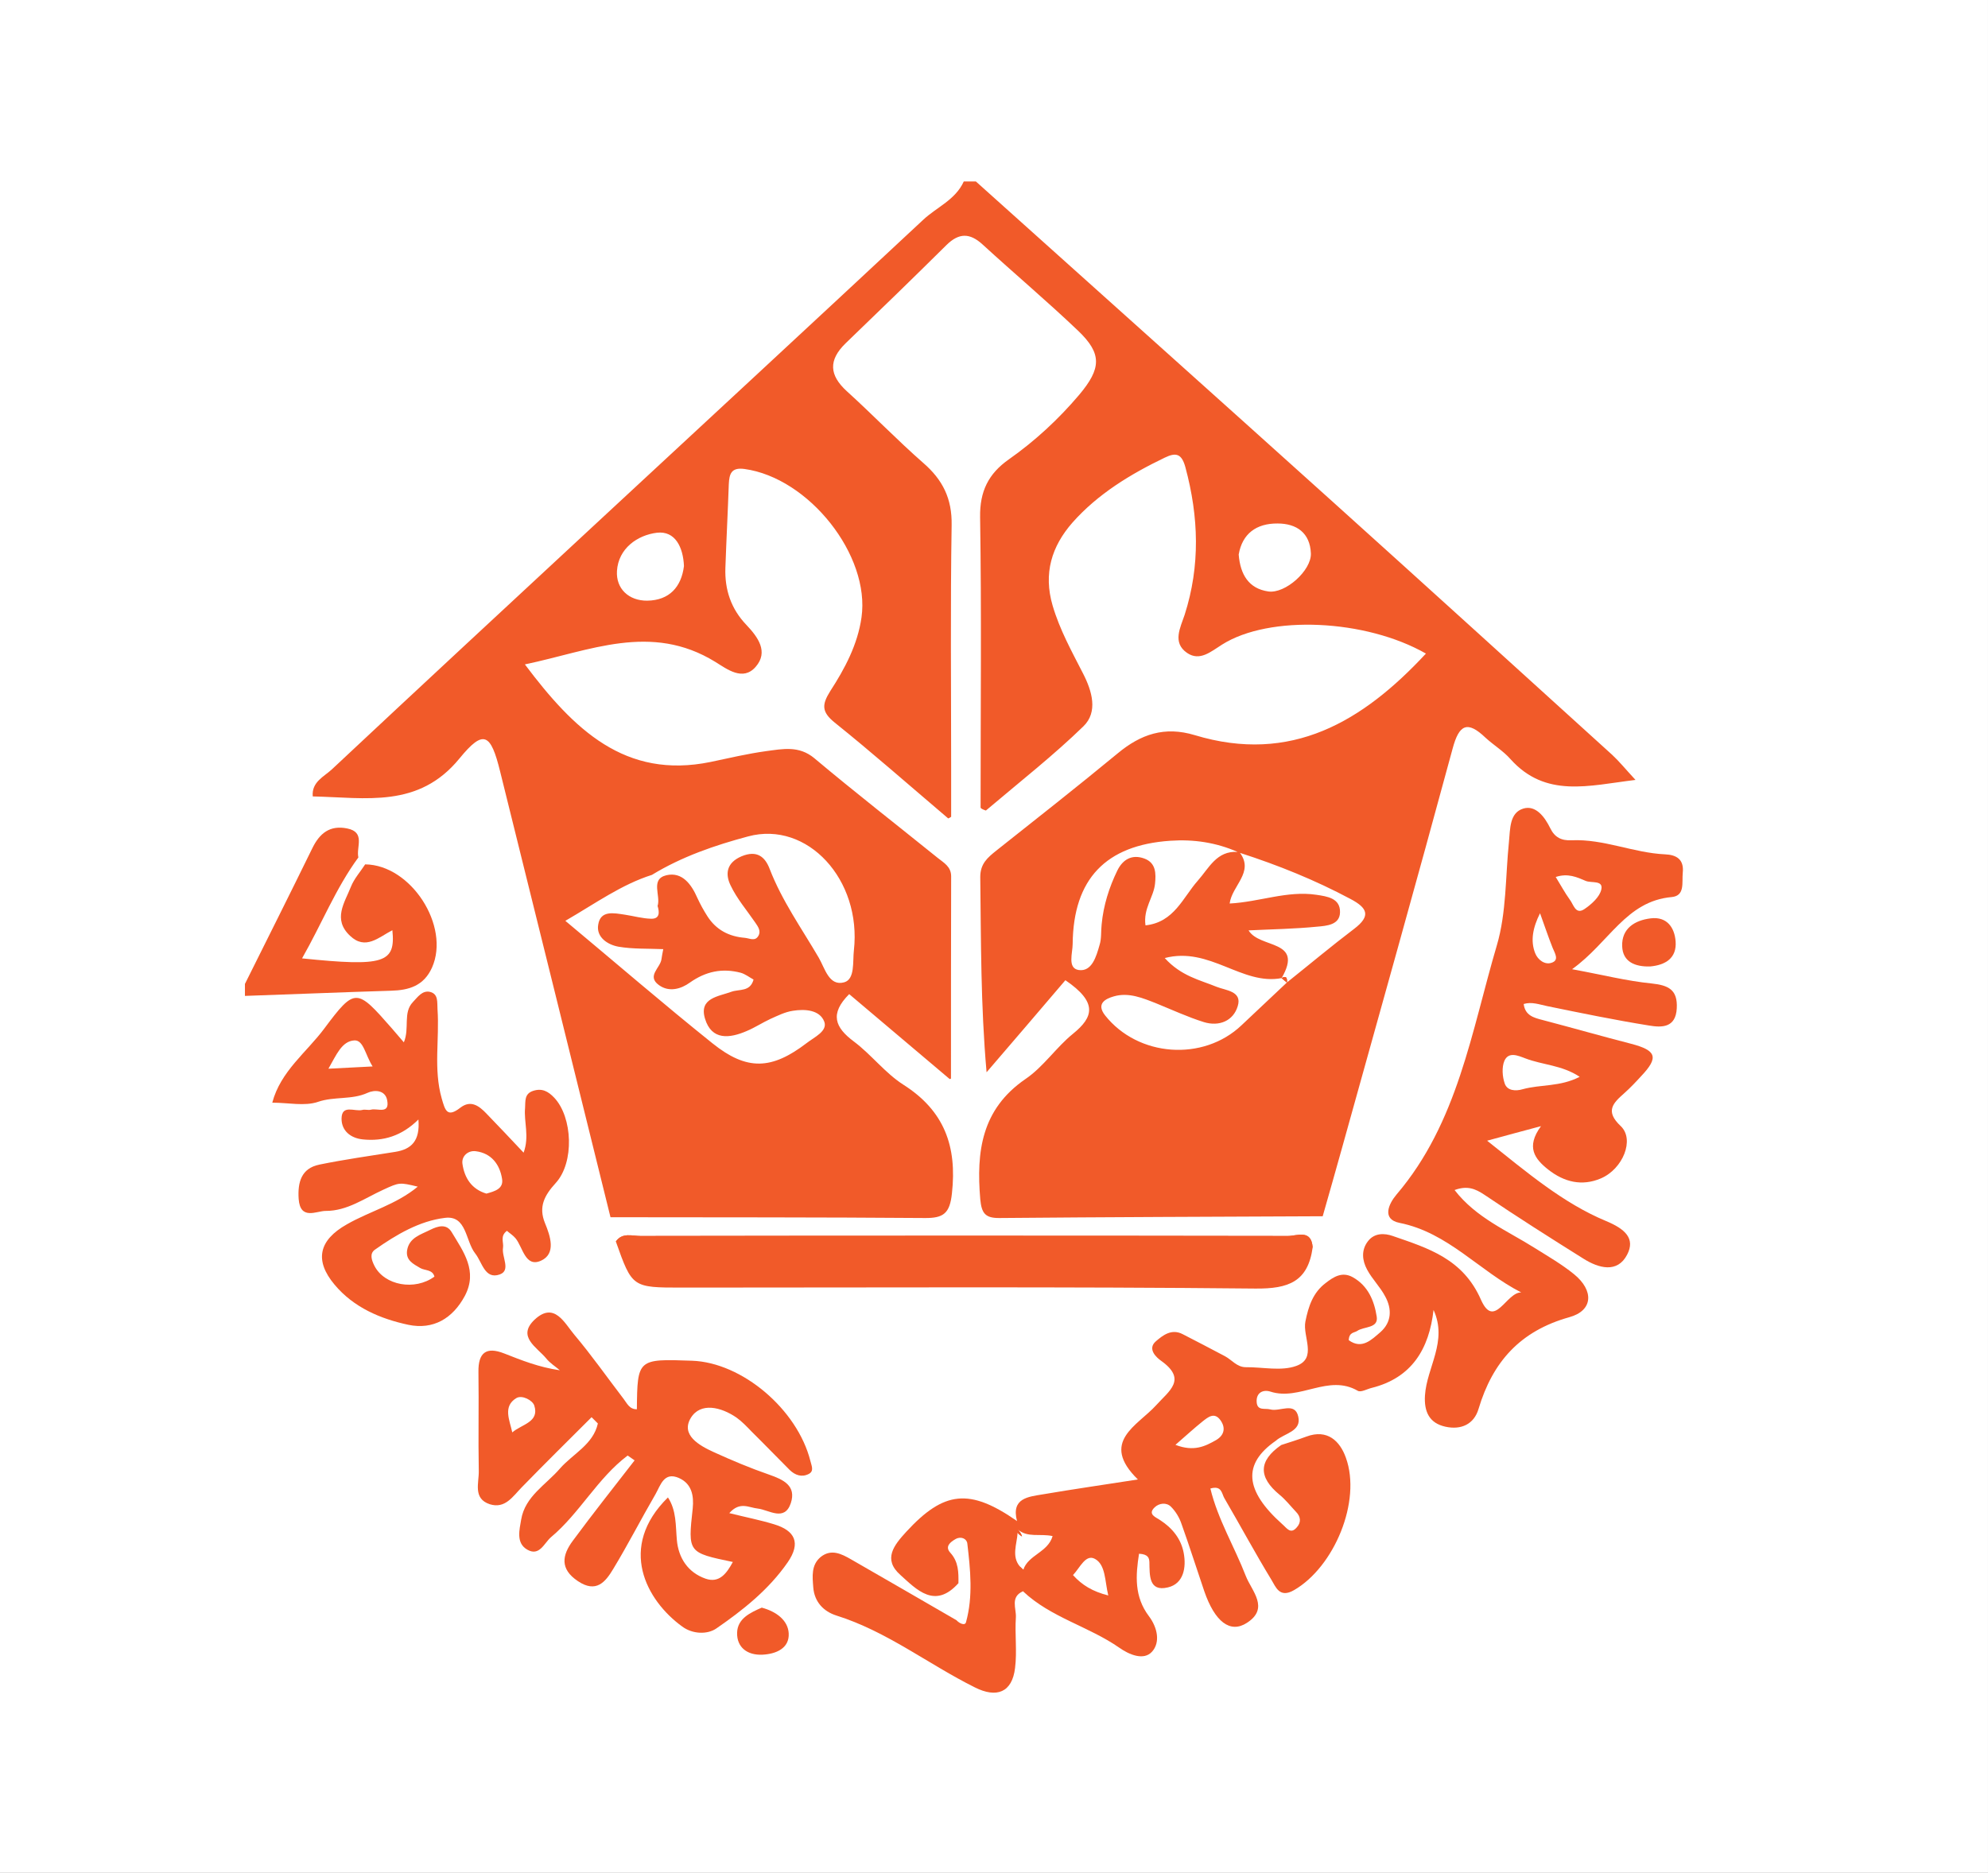 <?xml version="1.0" encoding="UTF-8"?>
<svg xmlns="http://www.w3.org/2000/svg" xmlns:xlink="http://www.w3.org/1999/xlink" width="400.94pt" height="377.83pt" viewBox="0 0 400.94 377.83" version="1.1">
<rect x="0" y="0" width="400.94" height="377.83" fill="#333333" stroke="none"/>
<defs>
<clipPath id="clip1">
  <path d="M 0 0 L 400.941 0 L 400.941 377.828 L 0 377.828 Z M 0 0 "/>
</clipPath>
</defs>
<g id="surface1">
<g clip-path="url(#clip1)" clip-rule="nonzero">
<path style=" stroke:none;fill-rule:nonzero;fill:rgb(100%,100%,100%);fill-opacity:1;" d="M 400.938 377.828 L 0 377.828 L 0 0.004 L 400.938 0.004 L 400.938 377.828 "/>
</g>
<path style=" stroke:none;fill-rule:nonzero;fill:rgb(94.499%,35.3%,16.1%);fill-opacity:1;" d="M 258.473 197.316 C 258.828 197.609 259.188 197.902 259.547 198.199 C 259.582 197.414 259.516 196.73 258.473 197.316 Z M 258.473 197.316 C 258.828 197.609 259.188 197.902 259.547 198.199 C 259.582 197.414 259.516 196.73 258.473 197.316 Z M 258.473 197.316 C 258.828 197.609 259.188 197.902 259.547 198.199 C 259.582 197.414 259.516 196.73 258.473 197.316 Z M 273.125 187.363 C 268.523 190.855 264.086 194.574 259.547 198.199 C 256.512 201.07 253.445 203.941 250.41 206.812 C 242.676 214.191 229.523 213.242 222.863 204.824 C 221.035 202.473 222.93 201.492 224.629 201.004 C 227.66 200.121 230.535 201.363 233.34 202.473 C 236.473 203.746 239.574 205.184 242.805 206.195 C 245.906 207.141 248.746 205.934 249.629 202.965 C 250.574 199.926 247.145 199.797 245.383 199.078 C 241.957 197.676 238.234 196.926 234.906 193.27 C 243.98 190.887 250.477 198.852 258.473 197.316 C 263.039 189.449 254.066 191.441 251.812 187.688 C 256.48 187.461 261.082 187.395 265.652 186.938 C 267.512 186.773 270.219 186.609 270.254 184.031 C 270.32 181.195 267.676 180.836 265.488 180.508 C 259.613 179.629 254.066 181.945 247.996 182.27 C 248.453 178.68 252.957 175.973 250.086 172.055 C 257.785 174.535 265.227 177.539 272.375 181.355 C 275.77 183.152 276.551 184.75 273.125 187.363 Z M 217.547 195.684 C 215.227 195.324 216.336 192.258 216.336 190.398 C 216.469 177.309 223.027 170.488 236.016 169.609 C 240.75 169.281 245.285 169.965 249.594 171.859 C 245.383 171.598 243.852 175.09 241.566 177.668 C 238.562 181.062 236.801 186.059 231.023 186.676 C 230.535 183.281 232.688 180.965 232.949 178.258 C 233.145 176.266 233.176 174.078 230.797 173.199 C 228.316 172.285 226.453 173.359 225.344 175.613 C 223.68 179.039 222.539 182.66 222.18 186.48 C 222.016 187.883 222.18 189.352 221.754 190.656 C 221.102 192.941 220.223 196.074 217.547 195.684 Z M 255.762 119.312 C 251.848 118.727 250.148 115.922 249.82 111.871 C 250.539 107.664 253.379 105.574 257.656 105.605 C 261.508 105.605 264.215 107.5 264.379 111.645 C 264.508 115.07 259.223 119.836 255.762 119.312 Z M 130.535 121.176 C 126.812 121.207 124.203 118.758 124.43 115.168 C 124.727 110.633 128.543 107.957 132.492 107.469 C 136.18 107.043 137.781 110.402 137.941 114.191 C 137.422 118.398 135.008 121.109 130.535 121.176 Z M 131.48 176.492 C 137.52 172.805 144.176 170.523 150.898 168.727 C 162.844 165.527 173.812 177.473 172.211 191.734 C 171.949 193.953 172.473 197.547 170.254 198.164 C 167.188 199.012 166.371 195.324 165.129 193.203 C 161.703 187.328 157.723 181.75 155.238 175.32 C 154.293 172.805 152.629 171.469 149.562 172.742 C 146.492 174.047 146.234 176.332 147.344 178.613 C 148.613 181.293 150.605 183.609 152.305 186.09 C 152.891 186.938 153.543 187.852 152.926 188.832 C 152.27 189.941 151.195 189.289 150.215 189.191 C 147.016 188.93 144.438 187.59 142.676 184.848 C 141.926 183.676 141.238 182.434 140.652 181.16 C 139.445 178.387 137.586 175.84 134.418 176.559 C 131.09 177.344 133.309 180.672 132.621 182.762 C 133.016 184.031 133.078 185.371 131.352 185.34 C 129.555 185.305 127.793 184.785 126.031 184.523 C 123.812 184.195 121.102 183.574 120.645 186.547 C 120.223 189.059 122.539 190.594 124.758 190.984 C 127.629 191.473 130.633 191.344 133.766 191.473 C 133.602 192.355 133.473 192.941 133.406 193.496 C 133.18 195.262 130.371 196.891 132.883 198.719 C 134.941 200.223 137.355 199.504 139.117 198.23 C 142.348 195.945 145.68 195.262 149.398 196.238 C 150.312 196.5 151.129 197.152 151.977 197.609 C 151.293 200.121 149.137 199.504 147.539 200.059 C 144.926 201.035 140.914 201.297 142.188 205.508 C 143.523 209.914 147.148 209.488 150.605 207.988 C 152.238 207.305 153.773 206.293 155.402 205.539 C 156.871 204.887 158.34 204.137 159.906 203.91 C 162.324 203.516 165.324 203.715 166.238 206.094 C 166.957 208.02 164.215 209.23 162.715 210.402 C 155.633 215.82 150.641 216.051 143.688 210.469 C 133.832 202.57 124.27 194.312 114.02 185.762 C 120.156 182.207 125.312 178.453 131.48 176.492 Z M 325.148 152.277 C 306.445 135.305 287.777 118.336 269.047 101.461 C 244.992 79.789 220.875 58.219 196.82 36.613 L 194.371 36.613 C 192.707 40.301 188.953 41.77 186.215 44.316 C 164.086 64.973 141.891 85.504 119.73 106.062 C 102.109 122.414 84.484 138.766 66.957 155.184 C 65.359 156.684 62.812 157.727 63.074 160.664 C 73.812 160.895 84.418 163.113 92.676 152.996 C 97.539 147.055 98.973 147.938 100.867 155.641 C 108.309 185.602 115.719 215.594 123.125 245.555 C 144.273 245.586 165.391 245.555 186.539 245.715 C 190.293 245.75 191.566 244.77 191.988 240.723 C 193.035 231.258 190.457 224.078 182.199 218.824 C 178.512 216.473 175.738 212.754 172.211 210.109 C 168.395 207.27 167.285 204.527 171.266 200.547 C 177.66 205.965 184.125 211.414 191.531 217.68 C 191.633 217.68 191.695 217.617 191.793 217.586 C 191.793 203.289 191.793 190.039 191.828 176.789 C 191.828 174.797 190.324 174.047 189.117 173.066 C 180.828 166.379 172.406 159.816 164.246 152.965 C 161.113 150.352 157.82 151.102 154.523 151.527 C 150.738 152.051 147.016 152.93 143.297 153.715 C 126.062 157.238 115.75 147.188 105.859 134.031 C 118.98 131.293 131.285 125.547 144.242 133.512 C 146.625 134.98 149.824 137.492 152.402 134.523 C 155.047 131.488 152.859 128.52 150.539 126.07 C 147.441 122.84 146.137 118.953 146.297 114.551 C 146.492 108.902 146.789 103.289 146.984 97.676 C 147.082 95.555 147.508 94.25 150.148 94.609 C 163.141 96.402 175.539 112.035 173.746 124.566 C 172.965 130.051 170.383 134.883 167.445 139.418 C 165.75 142.129 165.652 143.598 168.359 145.781 C 175.801 151.754 182.949 158.055 191.238 165.105 C 191.434 165.039 191.633 164.906 191.828 164.777 L 191.828 154.855 C 191.828 138.535 191.664 122.254 191.926 105.934 C 192.023 100.582 190.129 96.793 186.215 93.398 C 180.926 88.766 176.031 83.676 170.809 78.941 C 167.219 75.68 167.055 72.645 170.547 69.25 C 177.367 62.688 184.156 56.098 190.879 49.438 C 193.395 46.957 195.578 46.957 198.156 49.309 C 204.523 55.148 211.148 60.73 217.414 66.703 C 222.277 71.34 222.145 74.309 217.641 79.66 C 213.465 84.59 208.734 88.961 203.445 92.684 C 199.367 95.555 197.57 99.113 197.668 104.367 C 197.965 123.395 197.766 142.453 197.766 162.949 C 197.863 163.078 197.965 163.145 198.094 163.211 C 198.355 163.34 198.582 163.438 198.812 163.504 C 198.844 163.504 198.844 163.504 198.844 163.504 C 206.023 157.434 212.551 152.309 218.492 146.531 C 221.492 143.629 220.254 139.418 218.426 135.859 C 216.141 131.391 213.727 127.051 212.289 122.152 C 210.398 115.66 212.094 110.211 216.305 105.41 C 221.43 99.633 227.988 95.652 234.906 92.324 C 237.191 91.215 238.336 91.508 239.086 94.316 C 241.762 104.27 242.09 114.125 238.922 124.016 C 238.074 126.594 236.375 129.629 239.41 131.715 C 241.988 133.48 244.242 131.422 246.492 130.02 C 256.023 124.016 275.41 124.895 287.582 131.848 C 274.855 145.555 260.43 154.203 240.945 148.297 C 234.875 146.469 230.078 148.102 225.41 151.984 C 217.348 158.641 209.125 165.105 200.934 171.598 C 199.172 173.004 197.699 174.242 197.699 176.918 C 197.863 189.777 197.766 202.637 198.973 216.312 C 204.391 210.012 209.809 203.68 214.867 197.742 C 221.43 202.211 220.547 205.184 216.402 208.543 C 212.977 211.316 210.43 215.234 206.809 217.68 C 197.93 223.785 196.887 232.336 197.699 241.93 C 197.965 244.77 198.715 245.75 201.586 245.715 C 223.32 245.52 245.023 245.457 266.762 245.359 C 268.066 240.758 269.402 236.121 270.676 231.52 C 278.152 204.691 285.691 177.863 292.969 151.004 C 294.273 146.141 295.938 145.324 299.594 148.816 C 301.227 150.32 303.184 151.492 304.621 153.125 C 311.734 161.059 320.383 158.477 329.848 157.336 C 327.824 155.148 326.586 153.613 325.148 152.277 Z M 258.473 197.316 C 258.828 197.609 259.188 197.902 259.547 198.199 C 259.582 197.414 259.516 196.73 258.473 197.316 Z M 258.473 197.316 C 258.828 197.609 259.188 197.902 259.547 198.199 C 259.582 197.414 259.516 196.73 258.473 197.316 Z M 258.473 197.316 C 258.828 197.609 259.188 197.902 259.547 198.199 C 259.582 197.414 259.516 196.73 258.473 197.316 Z M 258.473 197.316 C 258.828 197.609 259.188 197.902 259.547 198.199 C 259.582 197.414 259.516 196.73 258.473 197.316 "/>
<path style=" stroke:none;fill-rule:nonzero;fill:rgb(94.499%,35.3%,16.1%);fill-opacity:1;" d="M 73.648 174.371 C 72.668 175.875 71.43 177.246 70.777 178.879 C 69.504 182.109 67.055 185.438 70.582 188.766 C 73.715 191.77 76.391 189.059 79.133 187.656 C 79.816 194.281 77.434 195.031 60.918 193.336 C 64.902 186.352 67.707 179.203 72.277 172.969 C 71.789 170.914 73.777 167.879 70.027 167.129 C 66.535 166.41 64.445 168.105 62.977 171.141 C 58.504 180.281 53.934 189.387 49.398 198.492 L 49.398 200.906 C 59.223 200.578 69.016 200.156 78.836 199.863 C 82.492 199.766 85.465 198.883 87.129 195.195 C 90.848 186.809 82.887 174.469 73.648 174.371 "/>
<path style=" stroke:none;fill-rule:nonzero;fill:rgb(94.499%,35.3%,16.1%);fill-opacity:1;" d="M 264.738 251.656 C 220.875 250.547 177.043 251.461 133.18 251.199 C 130.176 251.168 127.141 251.199 124.203 250.449 C 125.508 248.59 127.5 249.34 129.164 249.34 C 172.699 249.273 216.207 249.273 259.742 249.34 C 261.57 249.34 264.477 247.902 264.738 251.656 "/>
<path style=" stroke:none;fill-rule:nonzero;fill:rgb(94.499%,35.3%,16.1%);fill-opacity:1;" d="M 319.566 183.379 C 317.738 184.621 317.348 182.434 316.598 181.488 C 315.586 180.086 314.77 178.551 313.758 176.918 C 316.207 176.102 318.031 176.949 319.797 177.703 C 320.938 178.191 323.352 177.508 322.961 179.398 C 322.668 180.898 321.004 182.402 319.566 183.379 Z M 312.941 194.215 C 311.57 194.707 310.137 193.629 309.613 192.289 C 308.633 189.809 309.125 187.164 310.594 184.23 C 311.441 186.547 312.223 188.93 313.137 191.215 C 313.594 192.324 314.508 193.695 312.941 194.215 Z M 307.621 213.504 C 311.082 214.844 314.996 214.844 318.59 217.227 C 314.641 219.281 310.723 218.727 307.066 219.738 C 305.664 220.16 303.969 220.031 303.477 218.594 C 302.988 217.191 302.859 215.301 303.41 213.992 C 304.262 212.102 306.152 212.949 307.621 213.504 Z M 245.285 290.496 C 243.066 291.766 240.781 292.91 237.062 291.473 C 239.312 289.516 240.879 288.078 242.543 286.742 C 243.621 285.895 244.895 284.816 246.102 286.449 C 247.211 287.949 246.984 289.484 245.285 290.496 Z M 216.402 317.746 C 217.805 316.277 218.949 313.438 220.84 314.484 C 222.996 315.691 222.801 318.855 223.516 321.859 C 220.32 321.043 218.23 319.77 216.402 317.746 Z M 337.16 180.965 C 339.867 180.703 339.184 178.027 339.379 176.07 C 339.672 173.328 338.07 172.445 335.82 172.348 C 329.426 172.055 323.418 169.215 316.957 169.512 C 314.934 169.609 313.562 168.953 312.648 167.062 C 311.539 164.809 309.742 162.363 307.23 163.113 C 304.426 163.961 304.586 167.191 304.324 169.836 C 303.609 176.82 303.836 184.098 301.879 190.723 C 296.754 208.086 294.012 226.492 281.645 240.984 C 280.043 242.879 278.641 245.977 282.262 246.695 C 292.055 248.652 298.32 256.391 306.805 260.73 C 303.805 260.633 301.391 268.301 298.68 262.199 C 295.059 253.941 288.074 251.82 280.895 249.34 C 279.227 248.754 277.203 248.688 275.898 250.383 C 274.496 252.18 274.723 254.266 275.703 256.094 C 276.715 258.02 278.379 259.621 279.391 261.578 C 280.73 264.059 280.695 266.703 278.41 268.727 C 276.586 270.293 274.66 272.281 272.016 270.359 C 272.082 268.727 273.125 268.891 273.715 268.496 C 275.082 267.551 278.02 268.008 277.66 265.625 C 277.172 262.461 275.934 259.391 272.832 257.66 C 270.676 256.453 268.945 257.598 267.348 258.836 C 264.805 260.762 263.891 263.504 263.27 266.605 C 262.68 269.641 265.715 274.012 261.441 275.547 C 258.406 276.656 254.652 275.773 251.258 275.809 C 249.465 275.809 248.453 274.34 247.047 273.59 C 244.242 272.09 241.367 270.617 238.531 269.148 C 236.277 267.977 234.516 269.379 233.113 270.586 C 231.316 272.152 233.277 273.883 234.156 274.504 C 239.477 278.289 235.789 280.574 233.176 283.477 C 229.426 287.621 221.723 290.852 229.488 298.457 C 222.57 299.535 216.434 300.418 210.301 301.461 C 207.395 301.949 203.902 302.211 205.109 306.844 C 204.75 307.27 204.621 307.793 204.75 308.379 C 204.883 308.707 205.047 308.969 205.238 309.195 C 205.469 309.523 205.797 309.75 206.121 309.945 C 205.961 309.457 205.664 309 205.273 308.543 C 207.266 310.273 209.777 309.324 212.289 309.879 C 211.344 313.176 207.363 313.668 206.383 316.668 C 206.121 316.473 205.895 316.246 205.695 316.016 C 205.438 316.539 205.305 317.094 205.273 317.711 C 205.176 318.953 205.598 320.031 206.316 321.012 C 211.898 326.297 219.566 328.094 225.738 332.398 C 227.727 333.805 230.664 335.043 232.328 333.215 C 234.059 331.324 233.438 328.32 231.711 326.035 C 228.738 322.086 229.031 317.844 229.719 313.438 C 231.578 313.535 231.773 314.32 231.809 315.137 C 231.871 317.746 231.645 321.172 235.559 320.227 C 238.727 319.477 239.281 316.18 238.727 313.273 C 238.203 310.438 236.441 308.25 233.961 306.648 C 233.176 306.094 231.352 305.508 232.883 304.07 C 233.766 303.223 235.266 303.027 236.18 303.973 C 237.129 304.922 237.879 306.191 238.301 307.465 C 239.902 311.938 241.336 316.473 242.871 320.977 C 244.992 327.145 248.094 329.594 251.488 327.375 C 256.09 324.406 252.434 320.945 251.258 317.941 C 248.973 312.035 245.613 306.52 244.109 300.285 C 246.43 299.602 246.395 301.328 246.918 302.211 C 250.117 307.695 253.117 313.273 256.414 318.691 C 257.297 320.129 258.047 322.48 260.984 320.781 C 269.078 316.113 274.629 302.832 271.43 294.051 C 270.254 290.754 267.738 288.211 263.465 289.809 C 261.801 290.43 260.102 290.953 258.406 291.504 C 253.773 294.703 253.773 298 258.047 301.527 C 259.285 302.539 260.266 303.809 261.375 304.984 C 262.387 305.996 262.422 307.172 261.508 308.152 C 260.266 309.586 259.516 308.25 258.633 307.5 C 250.996 300.676 250.574 295.324 257.297 290.656 C 258.992 289.125 262.551 288.797 261.832 285.762 C 261.148 282.727 258.113 284.848 256.188 284.324 C 255.141 284.031 253.574 284.684 253.445 282.855 C 253.316 280.898 254.781 280.277 256.219 280.734 C 262.129 282.66 267.902 277.113 273.844 280.574 C 274.465 280.934 275.703 280.211 276.648 279.984 C 284.711 277.961 288.234 272.152 289.117 264.254 C 292.023 270.617 287.746 275.809 287.387 281.52 C 287.191 284.75 288.234 287.102 291.531 287.816 C 294.664 288.504 297.277 287.328 298.191 284.227 C 301.031 274.73 306.578 268.496 316.5 265.723 C 321.328 264.387 321.492 260.34 317.445 257.043 C 314.996 255.051 312.223 253.453 309.516 251.754 C 303.934 248.23 297.699 245.684 293.359 240.07 C 295.938 239.125 297.539 239.809 299.363 241.016 C 305.926 245.457 312.617 249.699 319.34 253.91 C 322.441 255.867 326.191 256.879 328.152 253.125 C 329.883 249.828 327.695 247.902 323.941 246.336 C 315.227 242.715 308.016 236.547 299.922 230.117 C 303.902 229.039 306.711 228.258 310.789 227.18 C 307.688 231.422 309.547 233.805 312.223 235.926 C 315.453 238.473 319.047 239.352 322.863 237.723 C 327.301 235.828 329.719 229.887 326.879 227.18 C 323.648 224.145 325.312 222.547 327.598 220.52 C 328.805 219.445 329.914 218.27 330.988 217.094 C 334.578 213.309 334.09 211.906 328.969 210.566 C 322.992 209.031 317.086 207.336 311.113 205.77 C 309.32 205.312 307.59 204.855 307.297 202.539 C 308.93 202.047 310.43 202.637 312.027 202.965 C 318.848 204.367 325.672 205.77 332.559 206.879 C 335.102 207.305 337.977 207.402 338.172 203.387 C 338.367 199.633 336.473 198.754 333.078 198.395 C 328.117 197.902 323.258 196.664 317.055 195.52 C 324.562 190.137 327.922 181.781 337.16 180.965 "/>
<path style=" stroke:none;fill-rule:nonzero;fill:rgb(94.499%,35.3%,16.1%);fill-opacity:1;" d="M 103.316 288.961 C 102.762 286.449 101.391 283.707 104.133 282.043 C 105.273 281.355 107.395 282.465 107.754 283.543 C 108.832 286.906 105.242 287.297 103.316 288.961 Z M 163.434 294.703 C 160.789 284.293 149.66 274.863 139.574 274.504 C 128.609 274.109 128.543 274.145 128.445 284.293 C 126.945 284.324 126.453 283.086 125.77 282.203 C 122.473 277.898 119.34 273.426 115.848 269.281 C 113.855 266.93 111.801 262.492 107.82 266.215 C 104.195 269.641 108.277 271.762 110.168 274.047 C 110.922 274.992 111.996 275.645 112.91 276.43 C 108.637 275.809 105.176 274.406 101.684 273.035 C 98.027 271.598 96.43 272.902 96.492 276.785 C 96.594 283.445 96.43 290.07 96.559 296.727 C 96.625 299.109 95.32 302.309 98.777 303.453 C 101.879 304.43 103.414 301.887 105.242 300.023 C 109.875 295.258 114.609 290.594 119.309 285.895 C 119.73 286.316 120.156 286.742 120.578 287.164 C 119.633 291.41 115.555 293.27 112.945 296.238 C 110.105 299.535 105.895 301.852 105.109 306.551 C 104.785 308.543 104 311.285 106.352 312.621 C 108.801 314.027 109.746 311.285 111.117 310.109 C 116.926 305.246 120.484 298.23 126.586 293.629 C 127.043 293.953 127.531 294.281 127.988 294.605 C 123.812 299.992 119.57 305.344 115.523 310.828 C 113.367 313.73 112.879 316.504 116.531 318.953 C 120.254 321.469 122.113 319.117 123.68 316.504 C 126.684 311.547 129.297 306.422 132.199 301.43 C 133.211 299.664 133.895 296.824 136.93 298.164 C 139.508 299.305 139.969 301.723 139.707 304.301 C 138.727 313.211 138.727 313.211 147.801 315.102 C 146.559 317.387 145.09 319.445 142.285 318.465 C 138.758 317.223 136.836 314.32 136.508 310.664 C 136.246 307.727 136.441 304.723 134.711 302.082 C 124.496 312.133 130.34 322.871 137.586 328.125 C 139.707 329.691 142.676 329.754 144.469 328.516 C 149.855 324.797 155.047 320.684 158.863 315.168 C 161.57 311.25 160.332 308.77 156.121 307.5 C 153.348 306.648 150.477 306.094 147.082 305.246 C 149.234 302.832 150.996 304.137 152.859 304.332 C 155.078 304.594 158.211 307.008 159.484 303.254 C 160.656 299.73 158.016 298.492 155.109 297.48 C 151.324 296.172 147.605 294.605 143.949 292.941 C 141.012 291.605 137.258 289.484 139.312 286.055 C 141.273 282.824 145.418 283.836 148.516 285.957 C 149.66 286.773 150.641 287.816 151.617 288.828 C 154.195 291.375 156.711 293.988 159.254 296.531 C 160.363 297.609 161.703 298.066 163.105 297.348 C 164.246 296.762 163.66 295.684 163.434 294.703 "/>
<path style=" stroke:none;fill-rule:nonzero;fill:rgb(94.499%,35.3%,16.1%);fill-opacity:1;" d="M 98.094 240.789 C 95.125 239.906 93.656 237.621 93.262 234.75 C 93.066 233.219 94.406 232.043 95.941 232.238 C 99.105 232.629 100.801 234.914 101.258 237.82 C 101.586 239.809 99.789 240.332 98.094 240.789 Z M 66.238 215.594 C 67.805 212.883 68.914 210.012 71.492 209.883 C 73.32 209.816 73.648 212.754 75.148 215.137 C 71.625 215.332 69.273 215.43 66.238 215.594 Z M 111.77 221.434 C 110.562 220.16 109.32 219.477 107.527 220.062 C 105.699 220.652 105.992 222.184 105.895 223.523 C 105.633 226.332 106.809 229.234 105.602 232.531 C 102.793 229.562 100.477 227.082 98.094 224.633 C 96.625 223.098 94.961 221.828 92.84 223.461 C 90.164 225.547 89.77 223.98 89.086 221.598 C 87.391 215.625 88.66 209.59 88.238 203.613 C 88.141 202.211 88.465 200.516 86.703 200.09 C 85.137 199.766 84.254 201.133 83.277 202.145 C 81.219 204.301 82.656 207.402 81.449 210.273 C 80.34 208.969 79.688 208.219 79.035 207.465 C 71.953 199.371 71.625 199.145 65.422 207.465 C 61.832 212.297 56.578 216.113 54.914 222.445 C 58.18 222.445 61.441 223.199 64.117 222.285 C 67.449 221.141 70.941 221.926 74.137 220.457 C 75.477 219.836 77.695 219.836 78.086 221.957 C 78.641 224.863 76.098 223.523 74.855 223.852 C 74.27 224.012 73.617 223.754 73.062 223.914 C 71.559 224.309 68.914 222.707 68.883 225.676 C 68.883 228.094 70.68 229.594 73.16 229.855 C 77.305 230.281 81.023 229.172 84.387 225.84 C 84.746 230.18 82.949 231.848 79.719 232.367 C 74.594 233.184 69.473 233.902 64.379 234.945 C 60.789 235.695 60.008 238.473 60.234 241.867 C 60.562 246.238 63.824 244.281 65.684 244.281 C 69.992 244.312 73.52 241.734 77.305 240.004 C 80.566 238.504 80.566 238.504 84.254 239.387 C 79.883 243.008 74.562 244.348 69.961 246.988 C 64.281 250.188 63.367 254.266 67.48 259.164 C 71.332 263.766 76.715 266.051 82.363 267.258 C 87.391 268.301 91.305 265.984 93.754 261.414 C 96.398 256.391 93.461 252.504 91.109 248.59 C 90.066 246.793 88.301 247.348 86.832 248.066 C 84.91 249.047 82.527 249.633 82.102 252.242 C 81.809 254.234 83.309 254.953 84.746 255.801 C 85.691 256.355 87.227 256.062 87.617 257.531 C 83.668 260.438 77.531 259.328 75.508 255.344 C 74.922 254.172 74.496 252.863 75.641 252.082 C 79.949 249.047 84.613 246.305 89.738 245.684 C 94.145 245.129 93.852 250.352 95.84 252.863 C 97.246 254.629 97.766 258.152 100.77 257.105 C 103.121 256.293 101.129 253.516 101.453 251.688 C 101.617 250.613 100.801 249.371 102.238 248.297 C 102.793 248.785 103.48 249.211 103.969 249.797 C 105.469 251.625 105.926 255.801 109.156 254.301 C 112.16 252.898 111.02 249.406 109.906 246.727 C 108.57 243.434 109.809 241.148 112.062 238.668 C 115.883 234.523 115.488 225.352 111.77 221.434 "/>
<path style=" stroke:none;fill-rule:nonzero;fill:rgb(94.499%,35.3%,16.1%);fill-opacity:1;" d="M 264.738 251.656 C 263.789 258.543 259.906 260.012 253.184 259.945 C 214.641 259.555 176.129 259.75 137.617 259.75 C 127.5 259.75 127.5 259.75 124.203 250.449 C 125.508 248.59 127.5 249.34 129.164 249.34 C 172.699 249.273 216.207 249.273 259.742 249.34 C 261.57 249.34 264.477 247.902 264.738 251.656 "/>
<path style=" stroke:none;fill-rule:nonzero;fill:rgb(94.499%,35.3%,16.1%);fill-opacity:1;" d="M 205.695 316.016 C 203.969 313.992 205.078 311.547 205.238 309.195 C 205.469 309.523 205.797 309.75 206.121 309.945 C 205.957 309.457 205.664 309 205.273 308.543 C 205.238 307.957 205.176 307.402 205.109 306.844 C 195.547 300.188 190.391 300.742 182.785 309 C 180.273 311.742 178.02 314.547 181.578 317.711 C 184.906 320.715 188.562 324.664 193.297 319.379 C 193.328 317.191 193.328 315.07 191.664 313.242 C 190.52 312.004 191.633 311.086 192.738 310.469 C 193.852 309.848 194.992 310.438 195.09 311.383 C 195.711 316.668 196.266 322.023 194.828 327.242 C 194.633 328.027 193.492 327.504 192.902 326.852 C 185.82 322.773 178.738 318.629 171.656 314.582 C 169.73 313.473 167.645 312.395 165.52 314.09 C 163.562 315.723 163.855 318.039 164.02 320.227 C 164.246 323.164 166.109 325.09 168.688 325.906 C 178.871 329.105 187.227 335.73 196.594 340.395 C 200.996 342.617 204.133 341.441 204.719 336.48 C 205.141 333.117 204.652 329.66 204.883 326.266 C 204.98 324.469 203.707 322.152 206.316 321.012 C 206.352 319.574 206.383 318.105 206.383 316.668 L 205.695 316.016 "/>
<path style=" stroke:none;fill-rule:nonzero;fill:rgb(94.499%,35.3%,16.1%);fill-opacity:1;" d="M 332.781 194.969 C 329.781 195.043 327.277 194.07 327.16 190.891 C 327.031 187.316 329.676 185.656 332.914 185.262 C 336.211 184.859 337.723 187.141 337.938 189.895 C 338.199 193.305 335.871 194.695 332.781 194.969 "/>
<path style=" stroke:none;fill-rule:nonzero;fill:rgb(94.499%,35.3%,16.1%);fill-opacity:1;" d="M 153.629 324.312 C 156.602 325.109 158.918 326.883 159.066 329.492 C 159.234 332.5 156.543 333.672 153.758 333.805 C 150.734 333.945 148.594 332.344 148.66 329.395 C 148.727 326.484 151.375 325.309 153.629 324.312 "/>
<path style=" stroke:none;fill-rule:nonzero;fill:rgb(94.499%,35.3%,16.1%);fill-opacity:1;" d="M 258.406 291.504 C 258.047 291.211 257.656 290.953 257.297 290.656 "/>
<path style=" stroke:none;fill-rule:nonzero;fill:rgb(94.499%,35.3%,16.1%);fill-opacity:1;" d="M 259.547 198.199 C 259.188 197.902 258.828 197.609 258.473 197.316 C 259.516 196.73 259.582 197.414 259.547 198.199 "/>
<path style=" stroke:none;fill-rule:nonzero;fill:rgb(94.499%,35.3%,16.1%);fill-opacity:1;" d="M 249.984 171.891 L 249.887 171.988 C 249.789 171.957 249.691 171.891 249.594 171.859 C 249.723 171.859 249.855 171.891 249.984 171.891 "/>
<path style=" stroke:none;fill-rule:nonzero;fill:rgb(94.499%,35.3%,16.1%);fill-opacity:1;" d="M 249.984 171.891 C 250.02 171.957 250.086 171.988 250.086 172.055 C 250.02 172.023 249.953 172.023 249.887 171.988 L 249.984 171.891 "/>
<path style=" stroke:none;fill-rule:nonzero;fill:rgb(94.499%,35.3%,16.1%);fill-opacity:1;" d="M 259.547 198.199 C 259.188 197.902 258.828 197.609 258.473 197.316 C 259.516 196.73 259.582 197.414 259.547 198.199 "/>
<path style=" stroke:none;fill-rule:nonzero;fill:rgb(94.499%,35.3%,16.1%);fill-opacity:1;" d="M 206.121 309.945 C 205.797 309.75 205.469 309.523 205.238 309.195 C 205.273 309 205.273 308.77 205.273 308.543 C 205.664 309 205.961 309.457 206.121 309.945 "/>
<path style=" stroke:none;fill-rule:nonzero;fill:rgb(94.499%,35.3%,16.1%);fill-opacity:1;" d="M 206.383 316.668 C 206.121 316.473 205.895 316.246 205.695 316.016 "/>
</g>
</svg>
